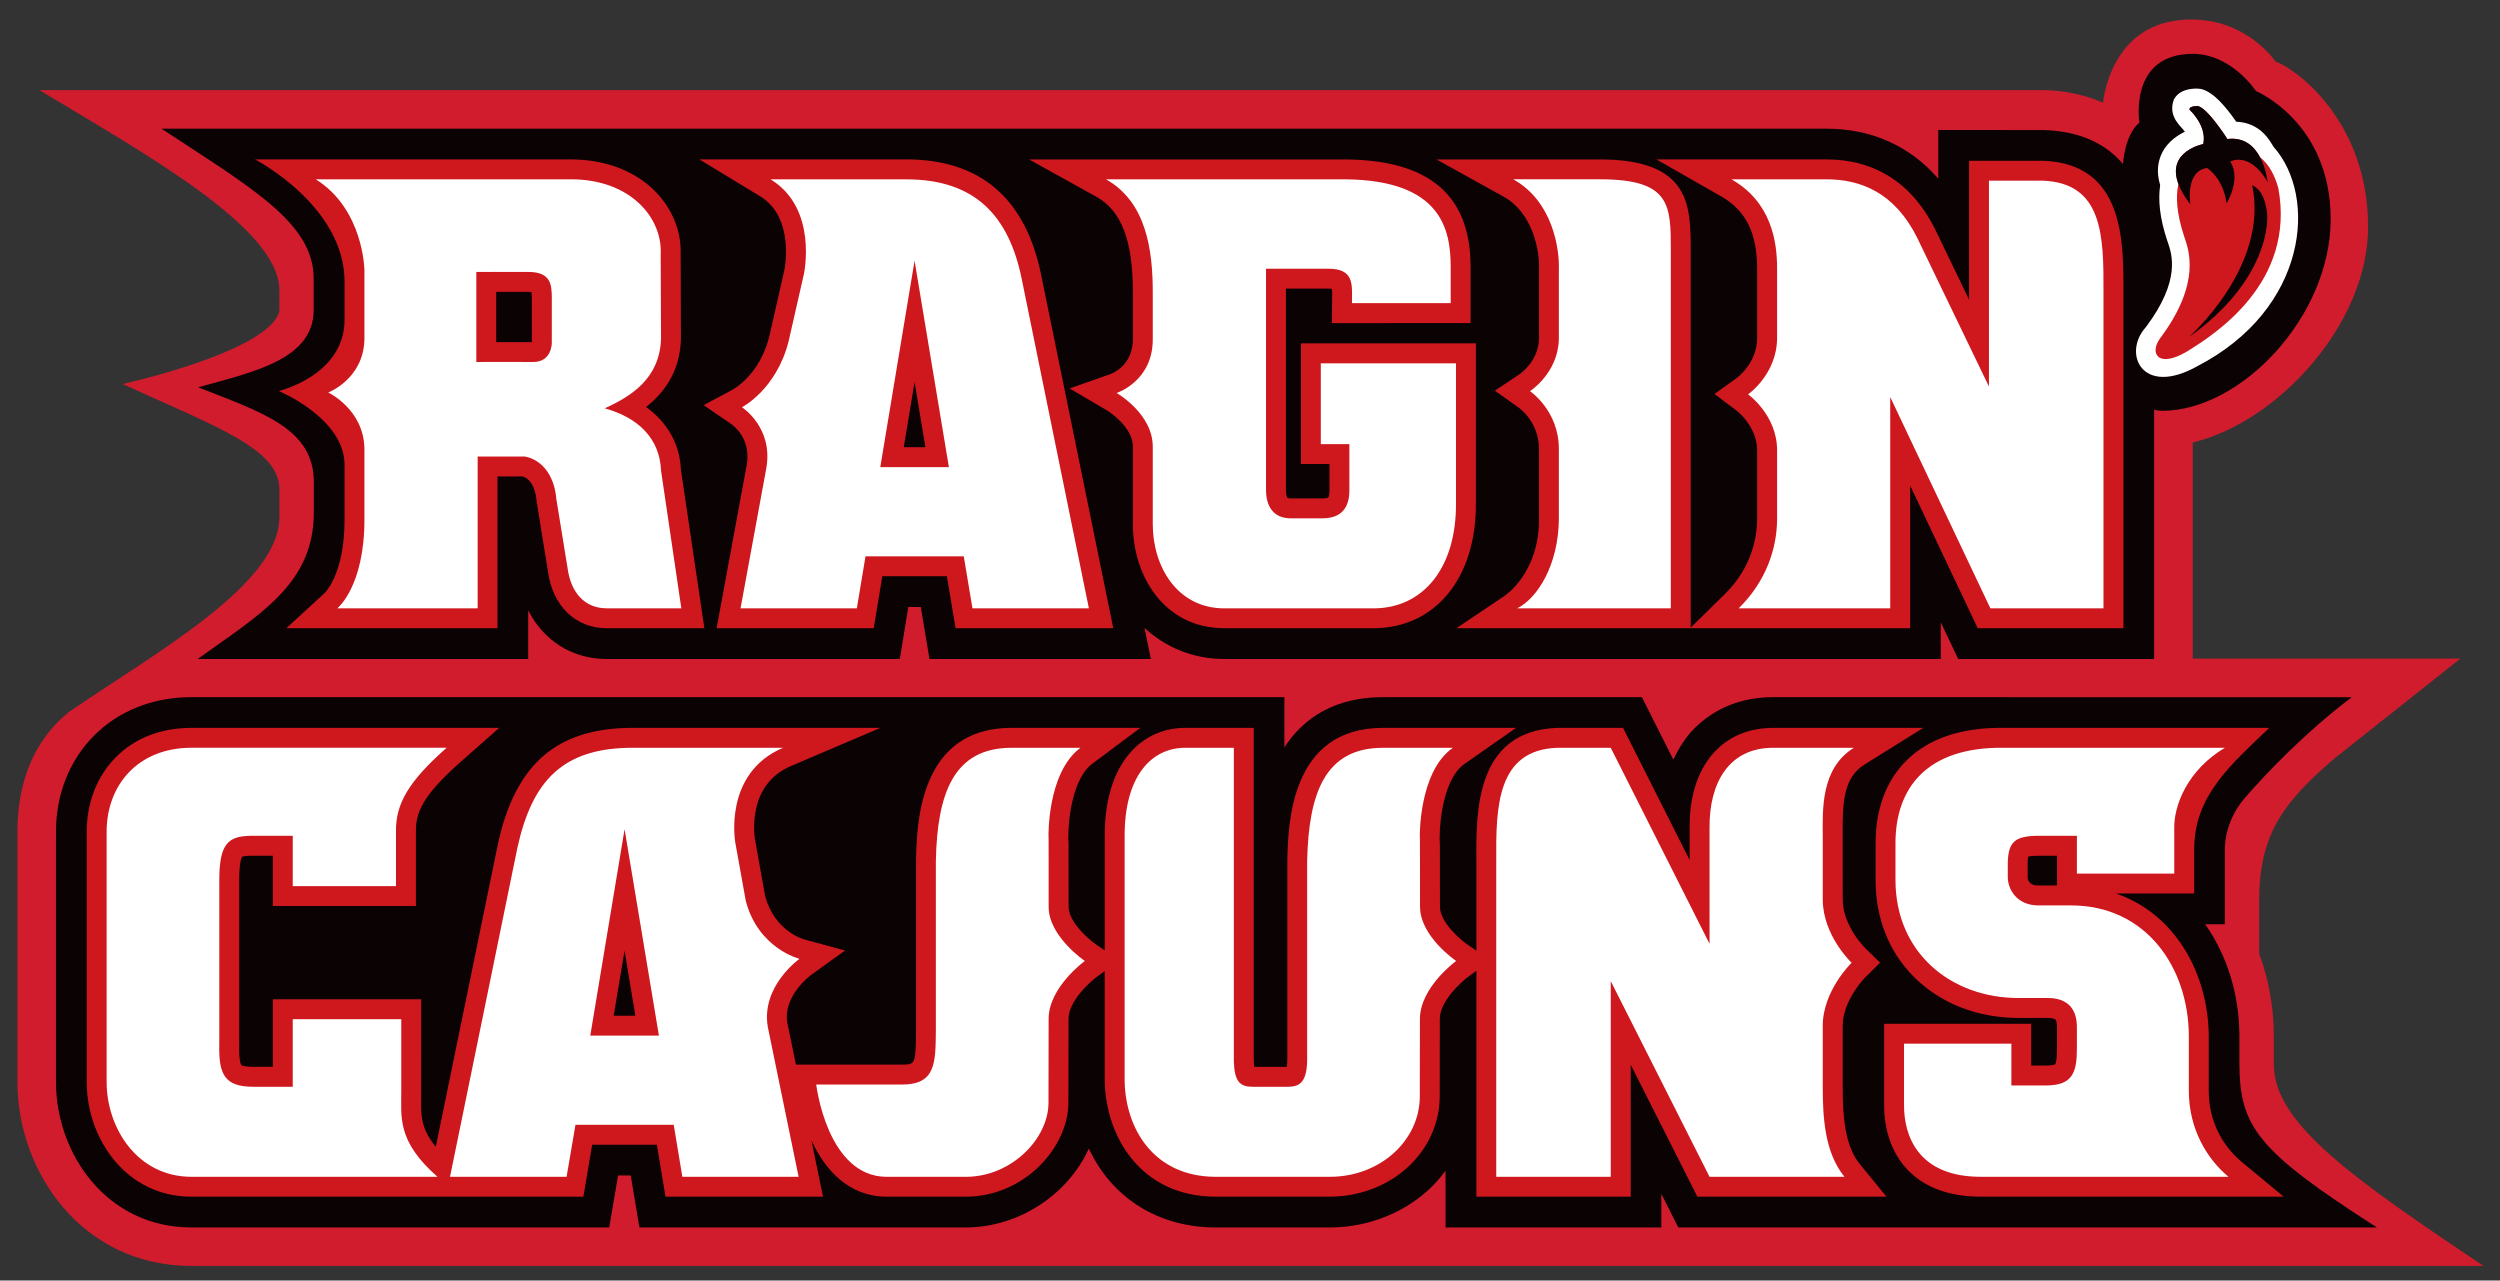 <?xml version="1.0" encoding="utf-8"?>
<svg xmlns="http://www.w3.org/2000/svg" xmlns:cc="http://creativecommons.org/ns#" xmlns:dc="http://purl.org/dc/elements/1.1/" xmlns:rdf="http://www.w3.org/1999/02/22-rdf-syntax-ns#" height="75.118" viewBox="0 0 146.651 75.118" width="146.65" version="1.1">
  <rect x="0" y="0" width="146.651" height="75.118" fill="#333333" stroke="none"/>
  <g transform="matrix(1.25 0 0 -1.25 -545.45 589.93)">
    <g transform="translate(.826 .689)">
      <path d="m542.24 421.28v1.348c0 2.264-0.685 3.844-0.685 3.844v2.55c0 3.164 1.232 4.676 3.566 6.668l5.873 4.657h-12.559v10.143c4.012 0.966 8.229 5.579 8.229 10.106 0 5.129-3.579 7.54-4.339 7.764 0 0-1.31 1.98-3.958 1.98-3.449 0-4.048-3.143-4.144-3.903-0.811 0.351-1.713 0.556-2.699 0.589h-94.138c4.945-2.992 11.26-6.458 11.26-9.397v-0.986c-0.517-1.907-7.358-3.409-7.358-3.409 4.431-2.028 7.359-3.032 7.359-4.956v-1.276c0-3.143-5.661-6.285-9.861-9.145-1.749-1.395-2.458-3.477-2.432-5.748v-11.636c0-4.239 3.054-8.627 8.163-8.627h107.56c-5.95 3.998-9.834 6.651-9.834 9.434" fill="#d11c2e"/>
      <path d="m128.67 3.303c-3.78 0-3.131 4.031-3.131 4.031-0.87 0.731-0.963 2.426-0.963 2.426-0.955-1.121-2.406-1.911-4.627-1.988l-6.207-0.002v2.856c-1.649-1.91-3.905-2.934-6.555-2.934h-97.67c5.351 3.525 8.926 5.535 8.926 8.805v1.816c0 2.894-3.455 3.63-6.777 4.549 3.701 1.464 6.785 2.395 6.785 5.545v1.807c0 4.204-3.208 5.991-6.812 8.586h19.389v-2.852c0.894 1.76 2.564 2.852 4.592 2.852h17.205s0.474-2.881 0.5-3.051h0.732c0.028 0.174 0.508 3.051 0.508 3.051h12.988l-0.375-1.826c1.236 1.147 2.855 1.826 4.68 1.826h42.031v-2.152c0.016 0.031 1.022 2.152 1.022 2.152h11.494v-14.623s0.263 0.064 0.471 0.064c4.64 0 9.885-5.544 9.885-11.24 0-5.695-4.381-7.516-4.381-7.516s-1.424-2.182-3.709-2.182zm-117.41 37.736c-2.243 0-4.275 0.806-5.719 2.272-1.459 1.474-2.242 3.508-2.215 5.738v14.572c0 4.19 2.968 8.525 7.941 8.525h24.512s0.491-2.873 0.52-3.051h0.74c0.03 0.171 0.512 3.051 0.512 3.051h19.141c3.164 0 6.025-1.975 7.223-4.631 1.319 2.851 4.028 4.631 7.439 4.631h6.695c2.299 0 4.507-0.899 6.061-2.465 0.266-0.274 0.506-0.565 0.729-0.867v3.332h12.658v-1.973c0.011 0.02 0.994 1.973 0.994 1.973h40.984c-6.989-4.482-8.068-5.888-8.068-9.654v-1.603c-0.019-2.54-0.768-4.764-2.008-6.529h1.152v-4.35s-0.087-1.595 1.174-3.059c1.262-1.462 3.54-3.84 6.275-5.91l-33.947-0.002c-1.831 0-3.437 0.637-4.633 1.85-0.509 0.512-0.896 1.137-1.219 1.812-0.295-0.589-1.844-3.662-1.844-3.662h-15.199c-2.019 0-4.28 0.639-5.773 2.949v-2.949h-64.125z" transform="matrix(.8 0 0 -.8 435.5 471.37)" fill="#0a0203"/>
      <path d="m15.002 9.494s5.252 2.715 5.252 7.174v2.232c0 3.266-3.856 4.18-3.856 4.18s3.856 1.6 3.856 4.33v3.213c0 3.215-1.161 4.304-1.174 4.314l-2.24 2.057h12.385v-8.902h1.473c0.158 0.04 0.712 0.248 0.822 1.44 0.006 0.084 0.664 4.115 0.664 4.115 0.263 2.022 1.616 3.348 3.439 3.348h5.738l-1.377-9.299c-0.064-1.539-0.815-2.786-2.041-3.68 1.011-0.795 1.977-2.02 2.043-3.955 0 0-0.017-5.071-0.016-5.225 0-1.19-0.509-2.436-1.42-3.393-1.197-1.263-2.996-1.954-5.052-1.949h-18.498zm26.07 0 3.564 2.166c2.045 1.24 1.428 4.292 1.418 4.32 0.005-0.01-0.898 3.955-0.898 3.955-0.575 2.204-2.068 3.031-2.133 3.064l-1.701 0.912 1.605 1.1c0.12 0.08 1.192 0.854 0.92 2.402l-1.768 9.58h9.217s0.356-2.146 0.504-3.049h3.785c0.15 0.902 0.512 3.049 0.512 3.049h9.25l-4.227-20.709c-0.91-4.505-3.574-6.791-7.914-6.791h-12.135zm19.334 0 3.943 2.188c1.485 0.828 2.148 2.558 2.148 5.613v2.719c0.015 1.556-1.194 2.027-1.326 2.076l-2.383 0.84 2.172 1.277c0.015 0.009 1.552 0.941 1.537 2.158v4.531c0 3.031 1.839 6.098 5.363 6.098h8.805c3.595-0.03 5.984-2.978 5.953-7.332v-9.377h-10.262v7.076h1.674v1.565c0 0.256-0.052 0.377-0.072 0.398-0.024 0.018-0.133 0.062-0.381 0.057l-1.773-0.002c-0.159 0.005-0.223-0.02-0.236-0.025-0.019-0.021-0.09-0.149-0.094-0.447v-11.836h2.471c0.105 0 0.171 0.009 0.225 0.016 0.01 0.09 0.018 0.181 0.018 0.311l-0.018 1.701 8.137-0.006v-3.285c0-4.202-2.397-6.268-7.328-6.312h-18.572zm23.898 0l3.946 2.188c1.708 0.953 2.101 3.157 2.072 4.189l-0.002 4.143c-0.024 1.32-1.119 2.068-1.164 2.098l-1.424 0.949 1.398 0.994c0.049 0.031 1.191 0.851 1.19 2.43v4.139c0 3.16-2.014 4.469-2.014 4.469l-2.828 1.902h13.705 0.037 12.873v-8.369c1.714 3.623 3.963 8.369 3.963 8.369h8.547v-19.738c0.011-2.993 0.026-7.519-4.715-7.682h-4.34v8.143c-0.991-2.051-1.986-4.117-1.986-4.117-1.327-2.689-3.527-4.106-6.371-4.106h-9.977l3.816 2.182c1.43 0.818 2.091 2.16 2.086 4.225v4.084c-0.007 1.456-1.156 2.301-1.201 2.336l-1.299 0.93 1.281 0.967c0.014 0.01 1.221 0.924 1.219 2.344v4.062c-0.007 0.938-0.257 2.758-1.9 4.373l-1.996 1.961v-22.098c0-2.636 0-5.365-5.326-5.365h-9.59zm-55.156 7.771h1.93s0.073 0.009 0.143 0.018c0.01 0.106 0.018 0.229 0.018 0.229s0.004 2.591 0.004 2.701h-2.094v-2.947zm24.543 5.293c0.311 1.87 0.51 3.059 0.637 3.82h-1.272c0.128-0.761 0.325-1.95 0.635-3.82zm-42.427 20.283c-1.785 0-3.316 0.598-4.438 1.734-1.115 1.127-1.717 2.71-1.697 4.451v14.594c0 3.303 2.298 6.721 6.143 6.721h22.99s0.366-2.144 0.518-3.047h3.795c0.15 0.902 0.506 3.047 0.506 3.047h9.238l-0.68-3.311c0.805 1.755 2.199 3.311 4.422 3.311h4.635c3.441 0 6.018-2.909 6.018-5.512 0-0.007 0.008-4.922 0.008-4.922 0-1.015 1.217-2.137 1.645-2.451l0.477-0.35v6.439c0.061 3.285 2.127 6.795 6.516 6.795h6.695c1.82 0 3.565-0.705 4.777-1.93 1.075-1.089 1.664-2.493 1.664-3.961 0-0.02 0.006-4.543 0.006-4.543 0.004-1.015 1.223-2.137 1.648-2.451l0.498-0.365v13.25h9.053v-7.74c1.69 3.35 3.908 7.74 3.908 7.74h11.094l-1.559-1.906c-0.88-1.073-1.004-2.781-1.008-4.469v-3.631c-0.005-1.535 1.327-2.865 1.342-2.879l0.854-0.842-0.863-0.838c-0.014-0.015-1.331-1.297-1.332-2.873l-0.004-3.898c-0.016-1.811 0.072-3.257 1.273-4.008l3.459-2.156h-8.807c-1.339 0-2.5 0.453-3.35 1.315-1.015 1.028-1.551 2.569-1.551 4.459v1.98c-1.69-3.355-3.906-7.754-3.906-7.754h-3.853c-4.805 0.165-4.77 4.925-4.75 7.769v5.301l-0.531-0.361c-0.417-0.287-1.607-1.309-1.607-2.219l-0.004-3.543c0-0.16-0.008-0.344-0.018-0.525h0.008l0.004-0.08h-0.004v-0.018c0-0.896 0.255-3.369 1.441-4.201l3.039-2.123h-7.812c-5.434 0-5.561 5.65-5.606 7.777v11.693c-0.003 0.2-0.019 0.323-0.035 0.414h-1.904c-0.01-0.086-0.028-0.189-0.031-0.369v-19.516h-4.019c-1.174 0-2.223 0.433-3.035 1.248-1.115 1.121-1.703 2.901-1.69 5.144v6.664l-0.508-0.348c-0.416-0.287-1.611-1.309-1.611-2.219l-0.002-3.543c0-0.16-0.004-0.345-0.02-0.523h0.012v-0.076h-0.004v-0.051c0-0.909 0.244-3.332 1.408-4.193l2.816-2.103h-7.551c-5.441 0-5.562 5.65-5.607 7.777v9.998c-0.02 1.979-0.054 1.978-0.83 1.978h-6.217l-0.5-2.43c-0.284-1.607 1.372-2.814 1.391-2.828l1.992-1.435-2.379-0.643c-0.077-0.02-1.768-0.502-2.312-2.564-0.025-0.144-0.596-3.324-0.596-3.324-0.021-0.126-0.509-3.177 2.109-4.287l5.252-2.242h-14.518c-4.434 0-6.876 2.087-7.91 6.769-0.006 0.014-2.484 12.095-3.652 17.805-0.869-1.05-0.874-1.832-0.859-2.832l0.002-5.822h-8.703v3.965h-1.154c-0.555-0.001-0.694-0.102-0.695-0.105-0.015-0.02-0.149-0.203-0.125-1.199v-9.631c0-1.09 0.141-1.345 0.172-1.385 0.016-0.01 0.128-0.06 0.525-0.062h1.277v2.947h8.393v-4.342c-0.021-1.123 0.394-2.136 2.576-4.068l2.309-2.039h-18.059zm106.36 0c-2.48-0.04-4.416 0.602-5.742 1.908-1.195 1.179-1.826 2.867-1.816 4.885v2.117c-0.005 2.25 0.775 4.223 2.254 5.705 1.558 1.554 3.744 2.408 6.156 2.4h1.656c0.309-0.003 0.45 0.06 0.486 0.094 0.034 0.035 0.09 0.169 0.09 0.451v1.234c0 0.71-0.08 0.899-0.104 0.941-0.014 0.007-0.13 0.07-0.531 0.074h-0.879v-2.451h-8.627v4.727c-0.016 1.559 0.492 2.945 1.43 3.894 1.002 1.01 2.428 1.52 4.244 1.52h17.762l-2.49-2.062c-0.571-0.477-1.906-1.831-1.906-4.146v-3.246c-0.029-3.566-1.912-7.12-5.443-8.33h4.59v-2.606c0-3.124 2.146-4.944 4.404-7.109h-15.533z" transform="matrix(.8 0 0 -.8 435.5 471.37)" fill="#ce181e"/>
      <path d="m128.8 5.34c-0.613 0.03-1.007 0.234-1.232 0.625-0.407 1.079 0.52 1.651 0.635 1.908-0.545 0.266-1.187 0.72-1.463 1.557-0.16 0.496-0.147 1.005 0.018 1.57-0.122 0.864-0.041 1.901 0.428 3.301h0.004c0.004 0.019 0.011 0.035 0.018 0.057 0.235 0.693 0.782 2.212-1.283 4.969-1.393 1.52-0.253 4.119 2.992 2.309 6.504-3.354 7.096-9.974 4.486-12.889-0.205-0.343-0.764-1.411-2.184-1.465-1.383-1.998-2.083-1.953-2.418-1.941zm-63.886 5.32c2.386 1.325 2.75 4.185 2.75 6.633v2.723c0.025 2.491-2.119 3.18-2.119 3.18s2.144 1.221 2.119 3.184v4.518c0 2.482 1.438 4.932 4.195 4.932h8.807c2.837-0.026 4.809-2.343 4.785-6.16v-8.213h-7.93v4.74h1.676v2.731c-0.003 1.006-0.476 1.642-1.643 1.621h-1.75c-1.115 0.021-1.485-0.775-1.496-1.621v-13.021h3.637c1.555-0.006 1.411 0.926 1.404 2.019h5.791v-2.117c0-2.158-0.512-5.093-6.17-5.146h-14.057zm-46.35 0.002c2.806 1.745 2.856 5.32 2.856 5.32v4.074c-0.058 2.334-2.123 3.111-2.123 3.111s2.102 0.989 2.123 3.324v4.131c0 3.94-1.588 5.205-1.588 5.205h8.23v-8.902h2.764s1.641 0.167 1.853 2.502l0.656 4.033c0.193 1.484 1.043 2.367 2.287 2.367h4.387l-1.191-8.084c-0.079-1.904-1.359-3.106-3.301-3.648 1.551-0.701 3.222-1.748 3.301-4.074l-0.02-4.951c0.119-2.14-1.766-4.421-5.295-4.408h-14.939zm70.248 0c2.324 1.289 2.709 4.102 2.674 5.242v4.109c-0.034 2.015-1.693 3.076-1.693 3.076s1.693 1.132 1.693 3.394v4.141c-0.034 2.65-1.241 4.602-2.441 5.203h9.008v-20.969c0-2.69-0.001-4.197-4.16-4.197h-5.08zm12.799 0c2.328 1.33 2.681 3.622 2.676 5.242v4.078c-0.013 2.124-1.701 3.293-1.701 3.293s1.706 1.217 1.701 3.287v4.061c-0.013 1.691-0.633 3.611-2.252 5.205h8.889v-12.393l5.875 12.393h6.635v-18.572c0.014-3.316-0.048-6.393-3.582-6.516h-3.137v12.078l-4.203-8.713c-1.333-2.694-3.357-3.443-5.322-3.443h-5.578zm-56.367 0.002c2.805 1.702 1.953 5.566 1.953 5.566l-0.901 3.962c-0.733 2.829-2.731 3.84-2.731 3.84s1.855 1.18 1.428 3.584l-1.51 8.213h6.822l0.508-3.051h5.764l0.51 3.051h6.83l-3.938-19.311c-0.751-3.708-2.73-5.854-6.771-5.854h-7.963zm8.447 4.771 2.014 12.111h-4.025l2.012-12.111zm-25.708 0.662s1.808-0.01 3.106 0c1.3 0.014 1.3 0.813 1.322 1.41v2.762s0.006 1.122-1.107 1.109c-1.115-0.013-3.32 0-3.32 0v-5.281zm-16.719 27.91c-3.107 0-5 2.181-4.967 5.004v14.609c0 2.68 1.79 5.555 4.975 5.555h14.432c-2.417-2.124-2.111-3.539-2.123-5.094v-4.152h-6.367v3.965h-2.32c-1.661-0.007-2.033-0.699-1.988-2.502v-9.547c-0.007-2.191 0.488-2.652 1.848-2.672h2.461v2.951h6.055v-3.176c-0.031-1.659 0.749-2.973 2.971-4.941h-14.975zm25.902 0c-4.104 0-5.898 1.919-6.771 5.856l-3.955 19.312h6.838l0.521-3.049h5.764l0.506 3.049h6.82l-1.805-8.777c-0.421-2.405 1.859-4.01 1.859-4.01s-2.425-0.59-3.156-3.412l-0.611-3.398s-0.741-4.067 2.803-5.57h-8.812zm22.217 0.002c-3.405 0-4.36 2.675-4.443 6.633v9.975c-0.018 1.906-0.018 3.147-1.994 3.147h-5.023s0.635 5.412 4.139 5.412h4.635c2.688 0 4.85-2.248 4.85-4.346l0.008-4.922c0.001-1.855 2.125-3.394 2.125-3.394s-2.125-1.432-2.125-3.182c0 0 0.005-5.008-0.008-4.082 0 0-0.092-3.775 1.873-5.24h-4.035zm10.182 0c-1.99 0-3.573 1.681-3.551 5.219v14.32c0.048 2.831 1.733 5.627 5.346 5.627h6.693c2.97 0 5.304-2.159 5.275-4.769l0.008-4.498c0.006-1.855 2.125-3.394 2.125-3.394s-2.119-1.432-2.119-3.182c0 0 0-5.008-0.014-4.082 0 0-0.072-3.833 1.94-5.24h-4.106c-3.401 0-4.353 2.675-4.441 6.633v11.67c-0.014 1.411-0.516 1.576-1.147 1.582h-2.072c-0.718-0.006-1.053-0.306-1.082-1.51v-18.375h-2.856zm21.83 0c-3.534 0.121-3.604 3.454-3.582 6.594v18.572h6.717v-11.477l5.795 11.477h7.914c-1.167-1.425-1.268-3.513-1.273-5.203v-3.639c-0.01-2.069 1.693-3.713 1.693-3.713s-1.688-1.591-1.693-3.711v-3.658c-0.01-1.62-0.126-4.027 1.824-5.242h-4.734c-2.586 0-3.759 2.044-3.731 4.709v6.791l-5.795-11.5h-3.135zm26.23 0c-4.581-0.074-6.403 2.385-6.393 5.617v2.125c-0.01 4.264 3.243 6.948 7.244 6.936h1.658c0.989-0.01 1.765 0.436 1.74 1.781v1.115c0.009 1.484-0.256 2.226-1.797 2.234h-2.047v-2.451h-6.297v3.561c-0.015 1.836 0.813 4.248 4.508 4.248h14.525c-1.281-1.065-2.326-2.829-2.326-5.043v-3.246c-0.031-4.025-2.529-7.631-6.91-7.631h-1.947c-1.204-0.013-1.769-0.907-1.764-1.688v-0.812c0.031-1.221 0.406-1.584 1.836-1.584h2.219v2.217h5.711v-2.66c-0.025-1.308 0.749-3.394 2.969-4.719h-12.93zm-80.945 4.773 2.014 12.109h-4.025l2.012-12.109z" transform="matrix(.8 0 0 -.8 435.5 471.37)" fill="#fff"/>
      <path d="m538.18 454.77c-1.368-0.825-1.795-0.096-1.272 0.615 1.952 2.609 1.329 4.166 1.129 4.763-0.364 1.1-0.406 1.896-0.273 2.478-0.576 1.54 1.167 1.869 1.167 1.869 0.186 0.861-0.638 1.604-0.638 1.604s-0.092 0.16 0.347 0.183c0.448-0.012 1.423-1.551 1.423-1.551 0.804 0.101 1.266-0.353 1.533-0.855 0.437-0.348 0.696-0.874 0.856-1.452 0.818-4.435-2.975-6.853-4.272-7.654" fill="#ce181e"/>
      <path d="m128.92 6.361c-0.549 0.028-0.432 0.227-0.432 0.227s1.031 0.93 0.797 2.006c0 0-2.18 0.413-1.459 2.338 0.133 0.347 0.348 0.742 0.703 1.199 0 0-0.325-1.944 0.98-2.133 0 0 0.948 0.579 1.143 2.07 0 0 0.886-1.397 0.219-2.445 0 0 1.105-0.642 2.188 1.185 0 0-0.072-0.756-0.443-1.441-0.331-0.625-0.912-1.195-1.916-1.068 0 0-1.219-1.923-1.779-1.938zm3.234 4.643c1.011 4.753-3.695 8.9-3.701 8.902 4.541-3.197 4.798-6.828 4.508-7.637 0 0-0.112-0.956-0.807-1.266zm-12.5 39.338c-0.406 0-0.561 0.029-0.635 0.053-0.016 0.065-0.03 0.165-0.035 0.363v0.82c0 0.121 0.044 0.507 0.598 0.508h1.127v-1.744h-1.055zm-82.975 5.562c-0.314 1.873-0.509 3.058-0.639 3.822h1.273c-0.129-0.764-0.324-1.95-0.635-3.822z" transform="matrix(.8 0 0 -.8 435.5 471.37)" fill="#0a0203"/>
    </g>
  </g>
</svg>